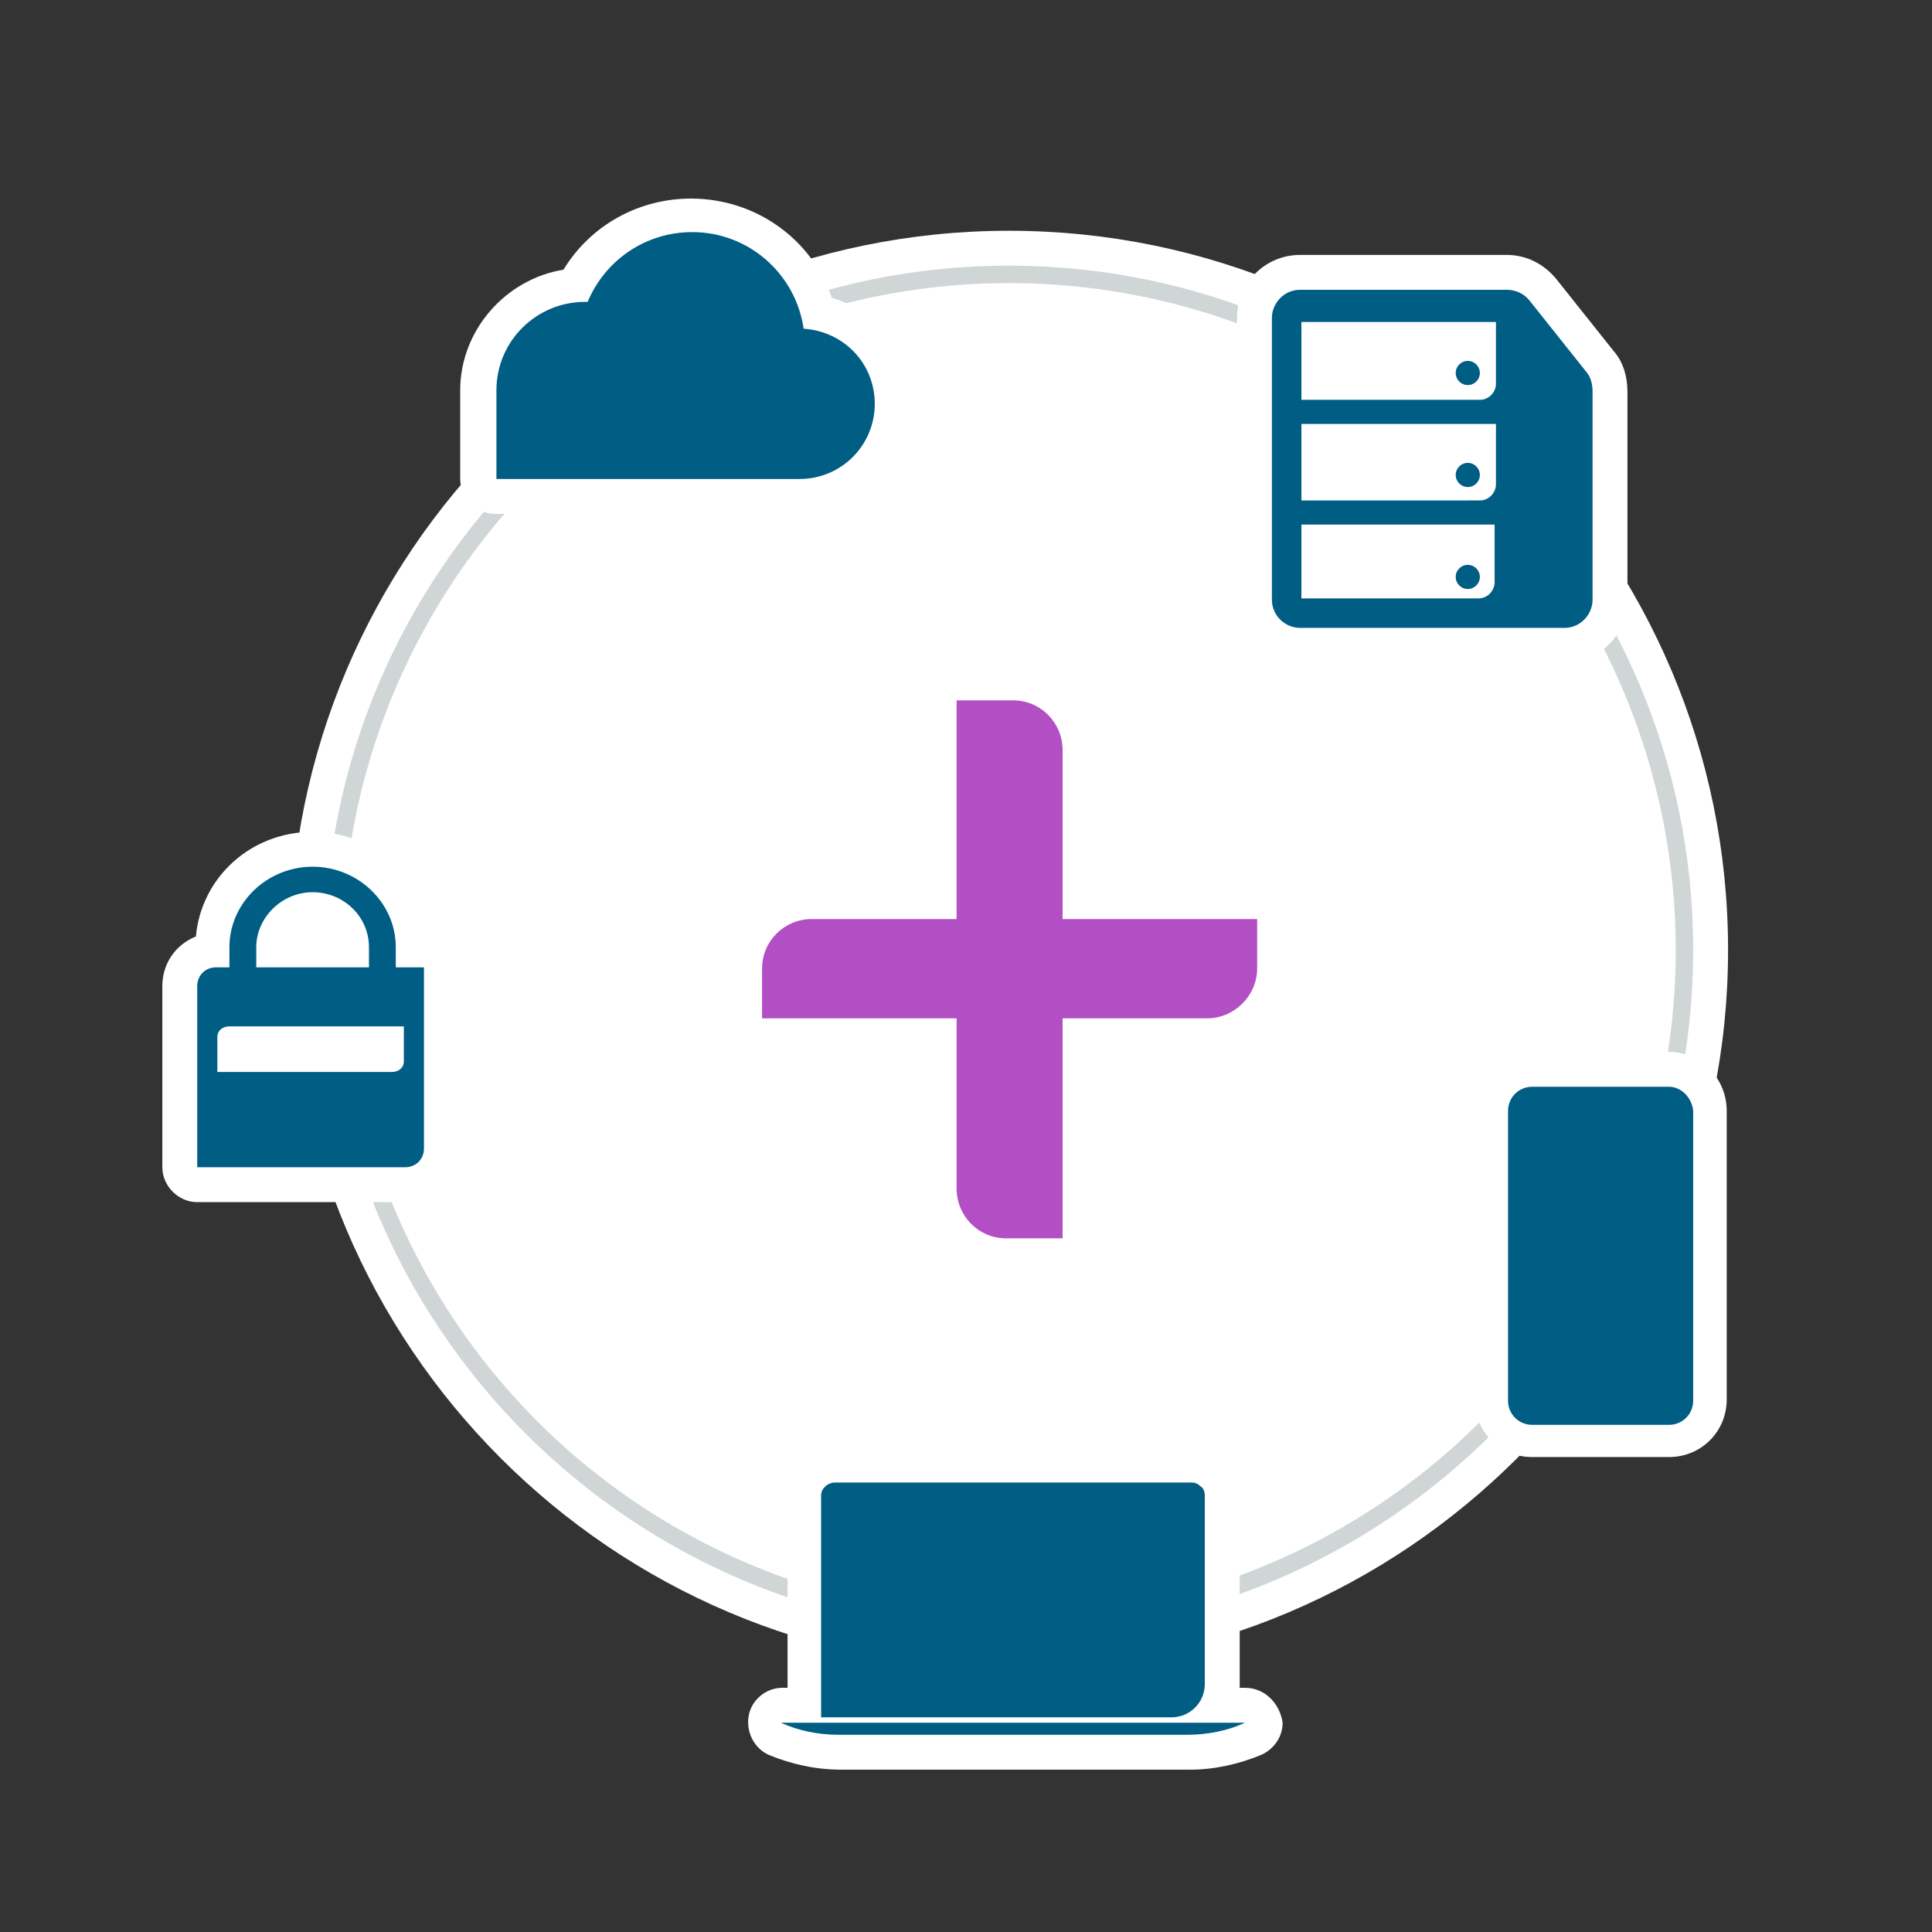 <svg xmlns="http://www.w3.org/2000/svg" xmlns:xlink="http://www.w3.org/1999/xlink" id="Layer_1" x="0px" y="0px" viewBox="0 0 144 144" style="enable-background:new 0 0 144 144;" xml:space="preserve"><rect x="0" y="0" width="144" height="144" fill="#333333" stroke="none"/>  <style type="text/css">	.st0{fill:#FFFFFF;}	.st1{fill:#B0C6D2;}	.st2{fill:#5C6670;}	.st3{fill:#FFFFFF;stroke:#333E48;stroke-width:1.523;stroke-miterlimit:10;}	.st4{fill:#333E48;}	.st5{fill:#E2231A;}	.st6{fill:#45BCD8;}	.st7{fill:#FF8C47;}	.st8{fill:#D0D5D6;}	.st9{fill:#F6F9FB;}	.st10{fill:#008FBE;}	.st11{fill:#C3C6C8;}	.st12{fill:#FF6C0C;}	.st13{fill:#E7EAED;}	.st14{fill:#AAB5BE;}	.st15{fill:#EF8425;}	.st16{fill:#0391C2;}	.st17{fill:#465259;}	.st18{fill:#732282;}	.st19{fill:#293B4D;}	.st20{fill:none;stroke:#333E48;stroke-width:1.35;stroke-miterlimit:10;}	.st21{fill:#FFFFFF;stroke:#333E48;stroke-width:2.057;stroke-miterlimit:10;}	.st22{fill:#F1F2F2;}	.st23{opacity:0.11;fill:#010101;}	.st24{fill:#F7A800;}	.st25{fill:none;stroke:#5C6670;stroke-width:0.813;stroke-miterlimit:10;}	.st26{fill:#B34FC5;}	.st27{fill:#FFFFFF;stroke:#FFFFFF;stroke-width:4.876;stroke-miterlimit:10;}	.st28{fill:#364A5E;}	.st29{fill:#5E6E7F;}	.st30{fill:#FBFBFB;}	.st31{fill:#63A70A;}	.st32{fill:#C4D600;}	.st33{fill:#F5F6F7;}	.st34{fill:#D1D5D7;}	.st35{fill:#FFFFFF;stroke:#FFFFFF;stroke-width:3.789;stroke-miterlimit:10;}	.st36{fill:#A4A9AD;}	.st37{fill:#FBFADB;}	.st38{fill:#70B344;}	.st39{fill:#FFFFFF;stroke:#5C6670;stroke-width:2.76;stroke-miterlimit:10;}	.st40{fill:none;stroke:#732282;stroke-width:0.988;stroke-miterlimit:10;}	.st41{fill:#CDD3DA;}	.st42{fill:#C2531A;}	.st43{fill:#005D84;}	.st44{fill:none;stroke:#C4D600;stroke-width:1.626;stroke-miterlimit:10;}	.st45{fill:none;stroke:#D0D5D6;stroke-width:1.72;stroke-miterlimit:10;}</style>  <g>    <g>      <g>        <path class="st0" d="M75.2,123.1c-28.8,0-52.3-23.5-52.3-52.3c0-28.8,23.5-52.3,52.3-52.3c28.8,0,52.3,23.5,52.3,52.3    C127.5,99.6,104.1,123.1,75.2,123.1z"></path>        <path class="st0" d="M75.2,19.8c28.1,0,51,22.9,51,51s-22.9,51-51,51s-51-22.9-51-51S47.1,19.8,75.2,19.8 M75.2,17.2    c-29.5,0-53.6,24-53.6,53.6c0,29.5,24,53.6,53.6,53.6c29.5,0,53.6-24,53.6-53.6C128.8,41.3,104.8,17.2,75.2,17.2L75.2,17.2z"></path>      </g>      <path class="st8" d="M75.2,19.8c-28.1,0-51,22.9-51,51s22.9,51,51,51s51-22.9,51-51S103.3,19.8,75.2,19.8z"></path>      <circle class="st0" cx="75.2" cy="70.8" r="49.7"></circle>    </g>    <g>      <path class="st26" d="M90,75.9H79.2v16.4H75c-2.1,0-3.7-1.7-3.7-3.7V75.9H56.8v-3.7c0-2.1,1.7-3.7,3.7-3.7h10.8V52.2h4.2   c2.1,0,3.7,1.7,3.7,3.7v12.6h14.5v3.7C93.7,74.2,92,75.9,90,75.9z"></path>    </g>    <g>      <path class="st0" d="M92.8,125.8L92.8,125.8h-0.4v-14.4c0-1-0.4-1.8-1-2.5c-0.7-0.7-1.5-1-2.5-1H62.2c-0.9,0-1.8,0.4-2.5,1   c-0.7,0.7-1,1.6-1,2.5v14.4h-0.4c-1.2,0-2.3,0.9-2.5,2.1s0.4,2.4,1.5,2.9c1.7,0.7,3.5,1.1,5.4,1.1h26c1.8,0,3.6-0.4,5.3-1.1   c0.9-0.4,1.6-1.3,1.6-2.4C95.4,127,94.3,125.8,92.8,125.8z"></path>      <g>        <g>          <g>            <path class="st43" d="M89.5,110.8c-0.2-0.2-0.4-0.3-0.7-0.3H62.2c-0.2,0-0.5,0.1-0.7,0.3c-0.2,0.2-0.3,0.4-0.3,0.7v16.5h26.1      c1.4,0,2.5-1.1,2.5-2.5v-14C89.8,111.2,89.7,110.9,89.5,110.8z"></path>          </g>          <g>            <path class="st43" d="M58.2,128.4c1.3,0.6,2.8,0.9,4.3,0.9h26c1.5,0,3-0.3,4.3-0.9H58.2z"></path>          </g>        </g>      </g>    </g>    <g>      <path class="st0" d="M124.4,78.4h-10.2c-2.4,0-4.3,1.9-4.3,4.3v21.6c0,2.4,1.9,4.3,4.3,4.3h10.2c2.4,0,4.3-1.9,4.3-4.3V82.8   C128.7,80.4,126.8,78.4,124.4,78.4z"></path>      <g>        <g>          <path class="st43" d="M124.4,81h-10.2c-1,0-1.8,0.8-1.8,1.8v21.6c0,1,0.8,1.8,1.8,1.8h10.2c1,0,1.8-0.8,1.8-1.8V82.8     C126.1,81.8,125.3,81,124.4,81z"></path>        </g>      </g>    </g>    <g>      <path class="st0" d="M62,22.2c-1.5-4.4-5.7-7.4-10.5-7.4c-3.9,0-7.5,2-9.5,5.3c-4.3,0.7-7.7,4.5-7.7,9l0,5.2l0,1.4   c0,1.4,1.2,2.6,2.6,2.6h1.4h21.2c4.5,0,8.2-3.7,8.2-8.2C67.8,26.4,65.4,23.2,62,22.2z"></path>      <path class="st43" d="M51.6,17.3c-3.5,0-6.5,2.1-7.8,5.2c-0.1,0-0.1,0-0.2,0c-3.6,0-6.6,2.9-6.6,6.6l0,5.2l0,1.4h1.4h21.2   c3.1,0,5.6-2.5,5.6-5.6c0-3-2.3-5.4-5.3-5.6C59.3,20.4,55.8,17.3,51.6,17.3L51.6,17.3z"></path>    </g>    <g>      <path class="st0" d="M32,69.5c-0.5-4.2-4.2-7.5-8.7-7.5c-4.6,0-8.3,3.4-8.7,7.8c-1.5,0.6-2.5,2-2.5,3.7v10.9V87   c0,1.4,1.2,2.6,2.6,2.6h15.5c2.2,0,4-1.8,4-4v-1.2V72.1C34.2,70.8,33.3,69.7,32,69.5z"></path>      <path class="st43" d="M29.5,72.1v-1.5c0-3.3-2.8-6-6.2-6s-6.2,2.7-6.2,6v1.5h-1c-0.8,0-1.4,0.6-1.4,1.4v10.9V87h15.5   c0.8,0,1.4-0.6,1.4-1.4v-1.2V72.1H29.5z M19.1,70.6c0-2.2,1.9-4.1,4.2-4.1c2.3,0,4.2,1.8,4.2,4.1v1.5h-8.4V70.6z M30.1,79.1   c0,0.5-0.4,0.8-0.9,0.8h-13v-2.6c0-0.5,0.4-0.8,0.9-0.8h13V79.1z"></path>    </g>    <g>      <path class="st0" d="M120.3,26.2l-4.3-5.4c-0.9-1.1-2.2-1.8-3.7-1.8H96.9c-2.6,0-4.7,2.1-4.7,4.7v21c0,2.6,2.1,4.7,4.7,4.7h19.7   c2.6,0,4.7-2.1,4.7-4.7V29.2C121.3,28.1,121,27,120.3,26.2z"></path>      <g>        <path class="st43" d="M118.3,27.8l-4.3-5.4c-0.4-0.5-1-0.8-1.7-0.8H96.9c-1.2,0-2.1,1-2.1,2.1v21c0,1.2,1,2.1,2.1,2.1h19.7    c1.2,0,2.1-1,2.1-2.1V29.2C118.7,28.7,118.6,28.2,118.3,27.8z M111.5,24v4.6c0,0.6-0.5,1.2-1.2,1.2H97V24H111.5z M111.5,31.5v4.6    c0,0.6-0.5,1.2-1.2,1.2H97v-5.7H111.5z M97,44.6v-5.5h14.4v4.3c0,0.6-0.5,1.2-1.2,1.2H97z"></path>        <circle class="st43" cx="109.4" cy="27.8" r="0.9"></circle>        <circle class="st43" cx="109.4" cy="35.4" r="0.9"></circle>        <circle class="st43" cx="109.4" cy="43" r="0.9"></circle>      </g>    </g>  </g></svg>
